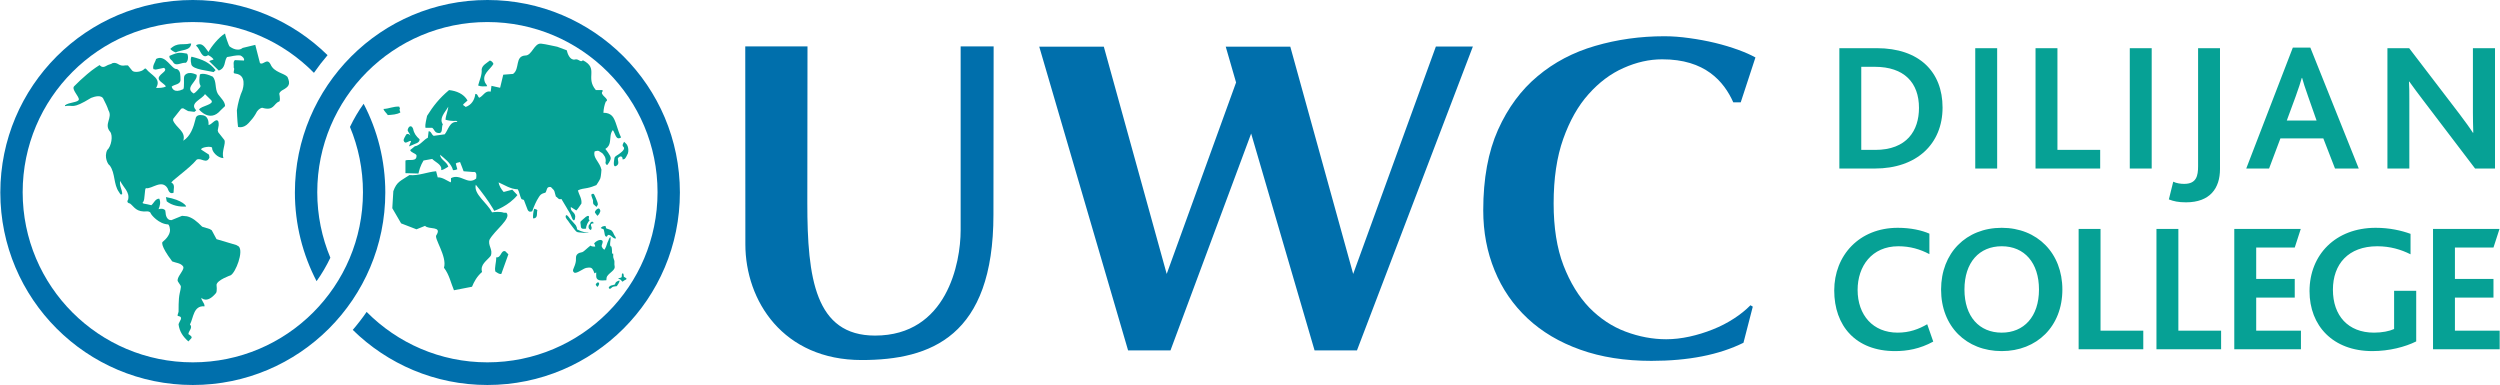 <?xml version="1.0" encoding="UTF-8"?> <!-- Creator: CorelDRAW 2020 (64-Bit) --> <svg xmlns="http://www.w3.org/2000/svg" xmlns:xlink="http://www.w3.org/1999/xlink" xmlns:xodm="http://www.corel.com/coreldraw/odm/2003" xml:space="preserve" width="4.104in" height="0.632in" version="1.1" style="shape-rendering:geometricPrecision; text-rendering:geometricPrecision; image-rendering:optimizeQuality; fill-rule:evenodd; clip-rule:evenodd" viewBox="0 0 5740.99 884.32"> <defs> <style type="text/css"> <![CDATA[ .fil1 {fill:#06A195;fill-rule:nonzero} .fil0 {fill:#006FAC;fill-rule:nonzero} ]]> </style> </defs> <g id="Layer_x0020_1">  <g id="_1879163681904"> <path class="fil0" d="M2281.18 492.99l0.45 -386.38 -75.78 0 0 422.56c-0.03,74.34 -31.25,241.66 -196.69,241.66 -137.54,0 -155.5,-132.1 -155.5,-304.02l0.4 -360.2 -142.95 0 0.23 454.44c0,130.02 86.72,265.94 267.11,265.94 159.02,0 302.73,-54.34 302.73,-333.95l0 -0.06z"></path> <path class="fil0" d="M3663.36 105.42c-50.26,14.6 -94.34,37.73 -132.23,69.58 -37.85,31.5 -68.16,72.49 -90.91,123.08 -22.51,50.44 -33.97,112.03 -33.97,185.16 0,49.66 8.71,95.54 26.11,137.92 17.36,42.63 42.56,79.11 75.6,110.12 33.04,30.88 73.37,54.91 121.31,71.95 47.59,17.05 102.05,25.67 163.24,25.67 85.14,0 155.58,-13.91 211.48,-41.57l21.4 -82.97 -5.34 -3.19c-10.81,10.97 -23.26,21.03 -37.44,30.19 -15.48,10.17 -31.93,18.59 -49.41,25.47 -17.46,7.02 -35.15,12.36 -53.14,16.35 -18.25,3.97 -36.09,6.07 -53.6,6.07 -31.25,0 -62.43,-5.94 -93.26,-17.51 -31.09,-11.63 -58.79,-30.15 -83.33,-55.15 -24.37,-25.32 -44.13,-57.7 -59.31,-96.96 -15.24,-39.61 -22.61,-87.14 -22.61,-142.34 0,-57.32 7.25,-106.69 22.08,-148.39 14.76,-41.44 34.01,-75.78 58.16,-102.63 23.91,-26.9 50.77,-47.16 80.4,-60.17 29.52,-13.18 58.93,-19.85 88.41,-19.85 98.93,-0.36 142.26,51 163.62,98.86l17.06 0 33.82 -103.15c-10.84,-6 -23.65,-11.7 -38.59,-17.15 -17.19,-6.32 -35.09,-11.68 -54.04,-16.29 -18.96,-4.55 -38.62,-8.17 -59.06,-10.98 -20.23,-2.89 -39.46,-4.3 -57.52,-4.3 -55.5,0 -108.52,7.45 -158.94,22.18z"></path> <polygon class="fil0" points="3297.48,106.82 3107.51,629.25 2963.07,107.22 2814.76,107.22 2838.53,189.41 2679.16,629.25 2534.72,107.22 2386.4,107.22 2590.47,804.89 2687.83,804.89 2873.13,306.76 3018.81,804.89 3116.18,804.89 3382.46,106.82 "></polygon> <path class="fil1" d="M1439.65 332.98c-1.71,-2.95 -4.57,-4.85 -6.82,-7.31 -0.14,0.17 -0.31,0.39 -0.37,0.57 -1.01,1.79 -2.96,5.25 -3.06,7.27 -0.09,3.23 2.87,3.68 3.29,6.1 1.08,5.41 -8.99,12.39 -13.32,15.36 -7.26,4.94 -8.58,4 -9.52,13.28 -0.4,3.33 -3.04,18.81 6.36,11.9 6.44,-4.65 1.23,-12.23 2.45,-17.25l4.39 -3.34c4.84,-1.2 6.88,2.48 6.17,6.51 1.34,0 3.31,-0.29 4.55,-0.97 2.15,-0.96 6.77,-10.32 7.72,-12.71 1.91,-5.66 1.24,-14.23 -1.83,-19.42zm-67.99 315.9c-3.09,1.83 -4.46,4.69 -3.77,5.64 0.61,0.89 3.35,4.48 3.35,4.48 0,0 1.63,-1.57 2.38,-2.47 0.72,-0.93 1.95,-4.43 1.95,-4.43 0,0 -0.83,-4.99 -3.91,-3.22zm-0.23 -153.05c0,0 2.73,-2.6 3.86,-4.08 1.16,-1.39 3.01,-7.03 3.01,-7.03 0,0 -1.27,-8.12 -6.25,-5.27 -4.92,2.86 -7.13,7.52 -6.07,9.07 1.07,1.5 5.46,7.31 5.46,7.31zm0.84 -25.26c0.83,-1.68 -0.84,-6.53 -0.84,-6.53 0,0 -6.76,-17.83 -8.55,-18.63 -1.73,-0.84 -5.24,0.28 -5.45,2.14 -0.25,1.69 3.99,12.47 3.99,12.47 0,0 -0.31,7.74 1.09,9.09 1.33,1.29 6.75,6.09 6.75,6.09 0,0 2.18,-3 3.02,-4.63zm-9.46 42.26c0.47,-1.77 -1.7,-2.15 -3.03,-3.83 -2.6,0.37 -2.63,1.55 -4.28,2.43 0,0 -0.02,0.78 -0.96,2.61 -1.42,2.61 -3.92,2.38 -3.36,8.34 0.34,3.25 2.48,4.62 5.14,5.98 0,0 2.2,-2.3 1.91,-5.8 -1.34,-2.65 -1.94,-6.16 -1.48,-7.77 3.38,-2.54 4.31,-0.99 6.07,-1.97zm16.82 11.1c0.58,1.16 5.97,1.96 6.4,3.32 2.45,7.54 1.37,17.36 7.15,16.16 0.87,-1.56 2.36,-2.79 2.15,-3.84 7.79,-1.45 12.12,10.09 18.78,8.07 -0.19,-3.24 -3.54,-6.3 -4.68,-9.15 -1.45,-3.69 -2.26,-5.33 -5.03,-8.61 -1.79,-2.2 -9.41,-3.75 -12.04,-5.06 -2.53,-1.35 -0.34,-4.51 -3.18,-5.82l-6.23 1.16c0.09,1.66 -4.33,1.88 -3.34,3.77zm-28.25 -27.68c-1.51,-1.28 -4.6,0.58 -6.43,1.83 -8.09,6.77 -10.07,8.87 -10.07,8.87 -4.06,2.83 -1.99,5.58 -1.8,9.11 0.56,7.53 0.34,10.9 12.33,9.03 0,-7.1 4.28,-15.16 8.12,-19.12 -4.68,-3.97 0.56,-6.66 -2.14,-9.72zm-28.53 35.43c2.18,1.48 2.98,1.75 5.95,2.05 1.83,0.08 21.95,2.53 22.57,0.79 -13.59,-0.32 -24.66,-6.8 -26.54,-7.59 -0.38,-4.11 -1.02,-6.06 -3.16,-9.68 -0.24,-0.54 -6.55,-7.67 -7.74,-8.84 -4.71,-4.49 -5.62,-6.18 -7.57,-8.82 -1.39,-2.03 -7.18,-9.38 -7.82,-2.57 -0.15,5.12 4.32,7.35 9.13,15.3 1.43,1.81 13.07,17.88 15.17,19.37zm-24.3 -34.63c0,-0.04 0,-0.04 0,-0.04 0,-0.18 -0.04,-0.3 0,-0.48l0 0.52zm133.6 138.63c-0.49,-1.46 0.24,-8.56 -3.01,-7.62 -3.51,0.98 0.87,9.75 -4.9,10 -1.6,0.56 -8.39,1.27 -2.24,3.02 6.21,1.81 5.06,7.75 8.35,5 5.44,-4.68 8.72,-2.98 7.52,-7.06 -1.83,-0.91 -4.75,-2.6 -5.73,-3.34zm-20.12 17.55c-4.84,2.39 -12.85,1.43 -14.68,8.08 4.11,5.88 5.61,-2.73 12.36,-3.23l6.44 -0.85c0.58,-1.86 7.12,-9.18 5.91,-12.95 -2.95,0.78 -9.6,2.74 -10.03,8.95zm-1.49 -36.7c1.31,-3.07 0.25,-5.63 -0.04,-8.71 -0.3,-2.91 0.44,-6.44 -0.25,-9.31 -0.61,-2.92 -1.73,-3.88 -2.29,-7.01 -0.62,-2.78 0.15,-6.04 -0.19,-8.88 -0.8,0.23 -1.85,-0.28 -2.66,-0.15 -0.46,-4.9 0.44,-12.41 -2.04,-16.63 -5.67,0.67 0.43,-17.93 -1.8,-21.08 -0.9,-0.23 -3.41,3.43 -4.33,7.15 -1.39,2.7 -3.41,7.46 -4.41,11.28 -0.95,4.15 -4.64,10 -4.79,10.38 -1.62,-0.19 -7.5,-5.52 -6.31,-10.13 0.62,-2.52 3.91,-8.53 1,-10.97 -5.02,-4.37 -16.54,2.76 -18.55,7.19 1.79,1.8 2.14,4.42 2.65,6.68 -3.34,0.36 -9.37,-0.24 -11,-2.21 -5.23,3.71 -5.46,4.99 -10.57,8.92 -2.69,2.14 -5.08,4.78 -8.11,6.06 -3.01,1.23 -5.71,0.96 -8.52,2.58 -7.99,4.49 -5.77,11.5 -6.23,17.42 -0.56,5.88 -3.64,13.86 -5.29,17.32 -1.47,3.44 -2.71,6.43 0.95,9.41 3.91,3.52 16.95,-5.57 23.03,-8.64 3.28,-1.7 7.06,-2.46 10.39,-2.64 4.09,-0.06 6.24,0.19 8.37,2.74 2.67,2.97 5.14,10.55 5.14,10.55 1.42,-0.88 2.76,-1.57 4.05,-2.21 0.27,6.12 -1.71,13.86 4.59,16.96 4.88,2.48 13.04,1.33 18.67,1.15 0.52,-3.72 -0.1,-5.99 1.87,-9.31 1.2,-2.22 3.46,-4.04 5.07,-5.78 3.68,-3.81 9.31,-6.98 11.58,-12.11zm-103.07 -128.31c0.21,0.12 3.12,5.33 5.76,12.85 4.11,9.46 7.3,3.93 7.3,-4.24 -0.89,-10.6 -11.92,-10.78 -10.14,-21.36l12.58 7.92c4.92,-4.86 7.72,-10.6 11.76,-15.89 1.31,-11.46 -5.45,-19.91 -8.16,-30.04 6.18,-3.74 14.54,-4.23 21.78,-5.67 7.41,-1.49 13.72,-3.78 20.64,-6.63 0,0 7.58,-10.92 9.2,-15.64 1.58,-4.62 2.54,-19.75 2.54,-19.75 -0.21,-0.82 -1.62,-5.44 -1.89,-6.18 0,-0.08 -0.06,-0.08 -0.06,-0.08l0 -0.02c-5.76,-14.02 -18.07,-23.09 -13.54,-35.9 10.35,-3.11 9.27,-0.19 17.32,4.17 2.07,2.58 10.46,9.8 7.43,22.39 1.7,5.51 2.65,3.52 4.05,4.9 0,0 8.02,-9.66 8.02,-15.92 0,-6.16 -12.35,-21.07 -12.35,-21.07 6.93,-4.17 9.45,-9.78 10.46,-15.89 1.67,-9.25 0.19,-19.66 6.71,-27.4 5.4,6.23 6.75,25.21 18.92,16.81 -8.99,-18.05 -11.96,-40 -20.44,-49.01l-0.68 -0.74 -0.06 0c-4.34,-4.28 -10.4,-6.91 -19.38,-6.78 0.39,-9.27 2.25,-17.69 5.39,-25.61 11.7,-5.93 -17.13,-15.63 -6.47,-24.6 -0.64,-0.69 -1.22,-1.31 -1.87,-1.96l-14.43 0c-25,-29.47 7.42,-49.49 -29.67,-68.43 -5.83,6.61 -9.89,-4.76 -19.02,-1.64 -11.32,1.59 -16.73,-14.67 -18.07,-21.27l-21.88 -8.17c-3.67,-0.4 -27.01,-6.23 -36.72,-7.07 -16.2,-2.29 -21.26,27.84 -36.86,27.21 -24.28,1.74 -11.67,30.83 -27.94,42.3l-22.51 1.78 -7.21 30.05 -19.83 -4.46 -1.78 13.33c-12.71,-3.17 -16.79,9.68 -26.15,14.08 -4.15,-2.63 -3.21,-9.17 -9.15,-8.82 -1.71,13.65 -8.53,25.21 -22.44,30.03 -1.37,-3.08 -5.95,-2.15 -5.45,-6.18l9.94 -8.81c-8.6,-15.39 -25.74,-22.09 -42.41,-23.88 -22.11,18.55 -36.53,36.71 -50.5,59.2 -1.46,9.06 -4.99,18.27 -3.68,27.37l15.38 0c5.06,3.5 5.06,10.03 11.7,11.49 14.92,3.97 8.56,-12.9 12.77,-19.44 -4.33,-6.48 -3.53,-12.88 -0.8,-18.99l0 -0.12c3.44,-7.59 9.79,-14.9 13.35,-21.53 -0.41,7.13 -3.31,14.28 -5.04,21.65l0 0.02c-0.73,2.73 -1.12,5.53 -1.31,8.43 7.27,2.1 14.92,3.04 23.53,2.6 2.08,-0.28 3.5,1.23 3.5,2.64 -17.55,-2.2 -20.68,18.11 -28.86,28.27l-25.22 3.51c-4.96,-2.2 -5.8,-11 -11.73,-10.55l-1.79 14.92c-4.29,2 -8.02,5.24 -11.69,8.69l-0.05 0c-5.11,4.68 -11.53,10.27 -18.03,10.78 -3.16,2.25 -7.68,6.71 -10.87,8.83 1.85,5.79 10.87,6.72 14.46,11.52 1.8,15.86 -15.42,9.48 -24.89,12.03l-0.41 2.12c0,4.12 0,8.92 0,13.81 0,0.57 0,1.08 0,1.62 0,3.79 0,8.54 0,11.86l29.86 0.93c0.93,-4.28 2.07,-8.56 3.46,-12.71 2.15,-6.08 4.77,-11.87 8.18,-17.29l19.88 -3.59c6.04,6.33 18.21,11.25 20.61,19.86 0.31,1.47 0.54,4.08 0.12,5.82 4.31,-0.66 7.92,-2.69 11.4,-4.88 1.6,-1.06 3.25,-2.09 4.89,-3.05 -3.62,-11.91 -18.02,-15.46 -18.96,-27.49 11.15,9.41 22.28,17.74 27.84,30.05 0.62,1.59 1.53,3.88 1.92,5.37 3.66,0.44 7.65,-0.92 9.89,-1.84l-0.78 -3.04 -2.72 -10.16c2.64,-2.64 6.69,-2.2 9.82,-3.56l5.33 13.72 2.79 7.54 21.67 1.67c9.98,-2.2 7.63,10.29 7.25,15.07 -19.43,16.25 -35.65,-12.42 -57.79,-0.92 -0.42,3.11 0.91,7.92 -0.9,9.7 -9.46,-4.35 -18.93,-11.9 -29.67,-11.44l-3.66 -14.09c-19.85,1.67 -41.07,11 -61.29,8.81 -20.82,14.05 -28.98,14.89 -36.98,37.02l-2.36 39.02 20.24 34.82 35.26 13.62 19.69 -7.91c8.15,9.25 39.43,-0.46 26.3,21.21 -7.41,5.5 25.12,49.11 17.19,75.04 12.2,15.86 15.75,34.82 22.9,51.66l41.49 -8.07c4.58,-11.35 11.29,-23.75 23.06,-33.92 -4.98,-17.24 10.88,-25.58 19.9,-37.03 5.88,-14.22 -7.19,-23.88 -2.74,-37.13 11.31,-21.15 51.47,-49.16 38.78,-61.79l-5.67 0c-8.23,-3.08 -20.45,-1.93 -27.35,-0.91 -11.61,-22.58 -42.82,-41.76 -37.32,-63.57 14.84,18.13 28.15,36.01 39.37,54.68 0.99,1.73 2,3.54 3,5.36 1.91,-0.74 32.86,-11.2 53.23,-36.18l-11.79 -12.35 -19.79 5.26c-5.91,-6.61 -10.38,-14.65 -11.69,-22.11 14.41,6.29 27.49,15.5 44.14,15.91 2.95,4.1 5.54,17.17 7.96,21.5 1.87,3.24 4.74,0.67 6.48,3.97 1.64,3.29 6.78,18.97 8.32,21.79 3.07,5.82 7.34,4.21 10.35,3.16 4.31,-11.64 8.76,-22.69 15.46,-32.82 2.83,-4.16 4.45,-6.96 12.44,-9.29 4.96,0.98 4.33,-9.67 8.46,-12.71 2.26,-0.85 6.38,-2.18 8.15,0.86 8.57,7.51 6.1,8.77 9.99,20.36 3.66,0.9 5.61,8.17 12.56,5.33l12.04 20.08c1.35,3.24 3.18,4.81 6.69,11.2zm-189.27 -290.1c-0.46,-3.1 -3.16,-5.33 -4.52,-7.96 -9.02,-19.36 10.85,-29.52 18.98,-43.32 -1.35,-3.87 -4.09,-6.6 -8.13,-7.88 -6.79,5.73 -17.6,10.6 -18.91,20.29 1.31,12.85 -5.39,25.65 -8.1,37.12 7.14,3.08 13.47,1.75 20.67,1.75zm-200.18 51.18l-1.84 -4.38c-13.06,-0.9 -23.43,4.86 -36.07,5.36 1.33,5.27 6.75,9.14 9.94,14.05 10.31,-0.84 21.11,-1.27 28.82,-6.16 -0.85,-2.62 -3.08,-6.16 -0.85,-8.87zm12.25 78.19c1.87,0.54 7.72,-2.65 9.74,-3.42 3.57,-1.29 3.3,0.51 3.3,0.51l-4.63 11.7 14.62 -6.24c0,0 4.9,-1.59 7.14,-3.86 2.31,-2.19 2.31,-3.87 2.63,-6.19 -8.14,-7.02 -13.07,-14.09 -14.86,-23.81 -3.28,-9.21 -9.87,-7.4 -12.33,1.11 -1.51,4.65 4.53,7.97 6.01,14.61 -0.63,-1.35 -1.65,-2.62 -3.56,-3.61 -2.08,-0.78 -4.07,-1.12 -6.13,0.84 -2.54,4.52 -6.6,10.78 -5.69,14.03 0.68,2.13 1.88,3.77 3.76,4.33zm293.38 174l2.7 0c9.02,-2.18 5.01,-12.36 7.21,-18.53 -1.73,-2.69 -4.9,-2.25 -7.21,-3.5 -2.2,6.6 -3.1,15.45 -2.7,22.03zm-84.63 89.66c0.4,11.47 -4.56,23.85 -1.87,32.64 3.63,2.29 9.04,6.62 13.6,5.32l16.19 -45.01 -7.26 -7.13c-10.31,-2.56 -8.92,15.54 -20.66,14.19zm300.63 -258.15c-1.71,-2.95 -4.57,-4.85 -6.82,-7.31 -0.14,0.17 -0.31,0.39 -0.37,0.57 -1.01,1.79 -2.96,5.25 -3.06,7.27 -0.09,3.22 2.87,3.68 3.29,6.1 1.08,5.41 -8.99,12.4 -13.32,15.36 -7.26,4.93 -8.58,4.01 -9.52,13.26 -0.4,3.35 -3.04,18.83 6.36,11.92 6.44,-4.64 1.23,-12.21 2.45,-17.25l4.39 -3.34c4.84,-1.21 6.88,2.48 6.17,6.51 1.34,0 3.31,-0.29 4.55,-0.98 2.15,-0.95 6.77,-10.3 7.72,-12.7 1.91,-5.66 1.24,-14.23 -1.83,-19.42zm-67.99 315.9c-3.09,1.83 -4.46,4.69 -3.77,5.64 0.61,0.89 3.35,4.48 3.35,4.48 0,0 1.63,-1.58 2.38,-2.47 0.72,-0.93 1.95,-4.43 1.95,-4.43 0,0 -0.83,-5 -3.91,-3.23zm-0.23 -153.05c0,0 2.73,-2.6 3.86,-4.08 1.16,-1.4 3.01,-7.04 3.01,-7.04 0,0 -1.27,-8.11 -6.25,-5.26 -4.92,2.84 -7.13,7.52 -6.07,9.07 1.07,1.49 5.46,7.31 5.46,7.31zm0.84 -25.26c0.83,-1.68 -0.84,-6.53 -0.84,-6.53 0,0 -6.76,-17.82 -8.55,-18.63 -1.73,-0.83 -5.24,0.29 -5.45,2.14 -0.25,1.7 3.99,12.48 3.99,12.48 0,0 -0.31,7.75 1.09,9.09 1.33,1.29 6.75,6.09 6.75,6.09 0,0 2.18,-3 3.02,-4.63zm-9.46 42.26c0.47,-1.75 -1.7,-2.15 -3.03,-3.83 -2.6,0.37 -2.63,1.55 -4.28,2.43 0,0 -0.02,0.78 -0.96,2.62 -1.42,2.6 -3.92,2.38 -3.36,8.33 0.34,3.25 2.48,4.62 5.14,5.98 0,0 2.2,-2.3 1.91,-5.79 -1.34,-2.67 -1.94,-6.17 -1.48,-7.78 3.38,-2.54 4.31,-0.99 6.07,-1.96zm16.82 11.09c0.58,1.16 5.97,1.96 6.4,3.32 2.45,7.57 1.37,17.37 7.15,16.17 0.87,-1.56 2.36,-2.79 2.15,-3.84 7.79,-1.45 12.12,10.09 18.78,8.06 -0.19,-3.24 -3.54,-6.32 -4.68,-9.13 -1.45,-3.69 -2.26,-5.34 -5.03,-8.62 -1.79,-2.2 -9.41,-3.75 -12.04,-5.06 -2.53,-1.35 -0.34,-4.5 -3.18,-5.82l-6.23 1.19c0.09,1.62 -4.33,1.84 -3.34,3.73zm-28.25 -27.67c-1.51,-1.29 -4.6,0.57 -6.43,1.82 -8.09,6.77 -10.07,8.87 -10.07,8.87 -4.06,2.83 -1.99,5.59 -1.8,9.13 0.56,7.52 0.34,10.89 12.33,9 0,-7.11 4.28,-15.15 8.12,-19.12 -4.68,-3.97 0.56,-6.66 -2.14,-9.71zm-28.53 35.42c2.18,1.48 2.98,1.75 5.95,2.04 1.83,0.08 21.95,2.54 22.57,0.8 -13.59,-0.33 -24.66,-6.81 -26.54,-7.59 -0.38,-4.12 -1.02,-6.07 -3.16,-9.68 -0.24,-0.54 -6.55,-7.66 -7.74,-8.83 -4.71,-4.5 -5.62,-6.2 -7.57,-8.82 -1.39,-2.05 -7.18,-9.4 -7.82,-2.59 -0.15,5.12 4.32,7.34 9.13,15.3 1.43,1.81 13.07,17.88 15.17,19.37zm-24.3 -34.63c0,-0.04 0,-0.04 0,-0.04 0,-0.18 -0.04,-0.3 0,-0.48l0 0.52zm133.6 138.65c-0.49,-1.47 0.24,-8.59 -3.01,-7.64 -3.51,0.98 0.87,9.75 -4.9,10 -1.6,0.56 -8.39,1.27 -2.24,3.02 6.21,1.79 5.06,7.75 8.35,5 5.44,-4.68 8.72,-2.98 7.52,-7.06 -1.83,-0.91 -4.75,-2.6 -5.73,-3.32zm-20.12 17.53c-4.84,2.38 -12.85,1.41 -14.68,8.08 4.11,5.9 5.61,-2.72 12.36,-3.22l6.44 -0.88c0.58,-1.85 7.12,-9.17 5.91,-12.94 -2.95,0.78 -9.6,2.74 -10.03,8.95zm-1.49 -36.7c1.31,-3.07 0.25,-5.64 -0.04,-8.71 -0.3,-2.91 0.44,-6.43 -0.25,-9.32 -0.61,-2.91 -1.73,-3.86 -2.29,-6.99 -0.62,-2.79 0.15,-6.04 -0.19,-8.89 -0.8,0.23 -1.85,-0.28 -2.66,-0.15 -0.46,-4.9 0.44,-12.41 -2.04,-16.62 -5.67,0.65 0.43,-17.94 -1.8,-21.09 -0.9,-0.23 -3.41,3.43 -4.33,7.15 -1.39,2.69 -3.41,7.46 -4.41,11.27 -0.95,4.15 -4.64,10 -4.79,10.38 -1.62,-0.19 -7.5,-5.53 -6.31,-10.13 0.62,-2.52 3.91,-8.52 1,-10.97 -5.02,-4.35 -16.54,2.76 -18.55,7.19 1.79,1.8 2.14,4.42 2.65,6.7 -3.34,0.33 -9.37,-0.26 -11,-2.24 -5.23,3.7 -5.46,4.97 -10.57,8.91 -2.69,2.13 -5.08,4.79 -8.11,6.07 -3.01,1.23 -5.71,0.96 -8.52,2.58 -7.99,4.49 -5.77,11.52 -6.23,17.43 -0.56,5.88 -3.64,13.85 -5.29,17.31 -1.47,3.44 -2.71,6.43 0.95,9.41 3.91,3.52 16.95,-5.57 23.03,-8.64 3.28,-1.7 7.06,-2.48 10.39,-2.64 4.09,-0.06 6.24,0.2 8.37,2.73 2.67,2.97 5.14,10.55 5.14,10.55 1.42,-0.88 2.76,-1.58 4.05,-2.23 0.27,6.14 -1.71,13.88 4.59,16.98 4.88,2.48 13.04,1.33 18.67,1.13 0.52,-3.7 -0.1,-5.98 1.87,-9.29 1.2,-2.22 3.46,-4.04 5.07,-5.79 3.68,-3.81 9.31,-7 11.58,-12.11zm-103.07 -128.31c0.21,0.11 3.12,5.33 5.76,12.85 4.11,9.45 7.3,3.92 7.3,-4.24 -0.89,-10.6 -11.92,-10.78 -10.14,-21.38l12.58 7.93c4.92,-4.85 7.72,-10.57 11.76,-15.88 1.31,-11.46 -5.45,-19.92 -8.16,-30.04 6.18,-3.74 14.54,-4.25 21.78,-5.67 7.41,-1.48 13.72,-3.78 20.64,-6.62 0,0 7.58,-10.92 9.2,-15.65 1.58,-4.61 2.54,-19.77 2.54,-19.77 -0.21,-0.8 -1.62,-5.4 -1.89,-6.16 0,-0.07 -0.06,-0.07 -0.06,-0.07l0 -0.03c-5.76,-14.02 -18.07,-23.09 -13.54,-35.9 10.35,-3.11 9.27,-0.19 17.32,4.17 2.07,2.58 10.46,9.8 7.43,22.39 1.7,5.51 2.65,3.55 4.05,4.9 0,0 8.02,-9.65 8.02,-15.91 0,-6.17 -12.35,-21.06 -12.35,-21.06 6.93,-4.18 9.45,-9.79 10.46,-15.89 1.67,-9.25 0.19,-19.67 6.71,-27.41 5.4,6.22 6.75,25.21 18.92,16.81 -8.99,-18.05 -11.96,-40 -20.44,-49.01l-0.68 -0.74 -0.06 0c-4.34,-4.28 -10.4,-6.91 -19.38,-6.78 0.39,-9.27 2.25,-17.69 5.39,-25.59 11.7,-5.94 -17.13,-15.65 -6.47,-24.61 -0.64,-0.69 -1.22,-1.31 -1.87,-1.96l-14.43 0c-25,-29.49 7.42,-49.48 -29.67,-68.42 -5.83,6.6 -9.89,-4.77 -19.02,-1.65 -11.32,1.59 -16.73,-14.67 -18.07,-21.26l-21.88 -8.18c-3.67,-0.4 -27.01,-6.22 -36.72,-7.05 -16.2,-2.3 -21.26,27.85 -36.86,27.18 -24.28,1.75 -11.67,30.85 -27.94,42.31l-22.51 1.79 -7.21 30.05 -19.83 -4.46 -1.78 13.32c-12.71,-3.17 -16.79,9.69 -26.15,14.08 -4.15,-2.63 -3.21,-9.17 -9.15,-8.82 -1.71,13.65 -8.53,25.21 -22.44,30.03 -1.37,-3.08 -5.95,-2.16 -5.45,-6.17l9.94 -8.81c-8.6,-15.39 -25.74,-22.12 -42.41,-23.88 -22.11,18.56 -36.53,36.71 -50.5,59.2 -1.46,9.06 -4.99,18.26 -3.68,27.37l15.38 0c5.06,3.5 5.06,10.03 11.7,11.49 14.92,3.96 8.56,-12.89 12.77,-19.43 -4.33,-6.48 -3.53,-12.86 -0.8,-18.99l0 -0.14c3.44,-7.58 9.79,-14.89 13.35,-21.52 -0.41,7.13 -3.31,14.28 -5.04,21.65l0 0.02c-0.73,2.73 -1.12,5.53 -1.31,8.43 7.27,2.11 14.92,3.03 23.53,2.6 2.08,-0.27 3.5,1.23 3.5,2.63 -17.55,-2.2 -20.68,18.11 -28.86,28.27l-25.22 3.51c-4.96,-2.2 -5.8,-11.01 -11.73,-10.52l-1.79 14.89c-4.29,2.01 -8.02,5.24 -11.69,8.69l-0.05 0c-5.11,4.68 -11.53,10.27 -18.03,10.78 -3.16,2.25 -7.68,6.67 -10.87,8.82 1.85,5.79 10.87,6.72 14.46,11.52 1.8,15.84 -15.42,9.48 -24.89,12.01l-0.41 2.14c0,4.12 0,8.92 0,13.81 0,0.57 0,1.08 0,1.61 0,3.81 0,8.56 0,11.88l29.86 0.91c0.93,-4.26 2.07,-8.54 3.46,-12.68 2.15,-6.06 4.77,-11.87 8.18,-17.28l19.88 -3.61c6.04,6.33 18.21,11.25 20.61,19.86 0.31,1.48 0.54,4.08 0.12,5.82 4.31,-0.66 7.92,-2.69 11.4,-4.9 1.6,-1.04 3.25,-2.07 4.89,-3.02 -3.62,-11.92 -18.02,-15.47 -18.96,-27.51 11.15,9.41 22.28,17.74 27.84,30.07 0.62,1.57 1.53,3.86 1.92,5.35 3.66,0.44 7.65,-0.94 9.89,-1.87l-0.78 -3.03 -2.72 -10.15c2.64,-2.64 6.69,-2.19 9.82,-3.57l5.33 13.72 2.79 7.56 21.67 1.67c9.98,-2.2 7.63,10.29 7.25,15.07 -19.43,16.25 -35.65,-12.42 -57.79,-0.9 -0.42,3.1 0.91,7.93 -0.9,9.69 -9.46,-4.35 -18.93,-11.88 -29.67,-11.44l-3.66 -14.09c-19.85,1.67 -41.07,11 -61.29,8.8 -20.82,14.05 -28.98,14.89 -36.98,37.04l-2.36 39.05 20.24 34.79 35.26 13.62 19.69 -7.93c8.15,9.27 39.43,-0.45 26.3,21.22 -7.41,5.51 25.12,49.11 17.19,75.04 12.2,15.84 15.75,34.8 22.9,51.65l41.49 -8.04c4.58,-11.36 11.29,-23.76 23.06,-33.93 -4.98,-17.25 10.88,-25.57 19.9,-37.03 5.88,-14.22 -7.19,-23.88 -2.74,-37.13 11.31,-21.15 51.47,-49.16 38.78,-61.79l-5.67 0c-8.23,-3.08 -20.45,-1.93 -27.35,-0.91 -11.61,-22.58 -42.82,-41.76 -37.32,-63.59 14.84,18.15 28.15,36.02 39.37,54.69 0.99,1.73 2,3.54 3,5.36 1.91,-0.73 32.86,-11.21 53.23,-36.18l-11.79 -12.36 -19.79 5.28c-5.91,-6.6 -10.38,-14.65 -11.69,-22.12 14.41,6.29 27.49,15.52 44.14,15.92 2.95,4.09 5.54,17.15 7.96,21.49 1.87,3.24 4.74,0.67 6.48,3.97 1.64,3.29 6.78,18.97 8.32,21.8 3.07,5.8 7.34,4.2 10.35,3.13 4.31,-11.63 8.76,-22.68 15.46,-32.82 2.83,-4.17 4.45,-6.96 12.44,-9.29 4.96,0.99 4.33,-9.66 8.46,-12.71 2.26,-0.85 6.38,-2.19 8.15,0.86 8.57,7.51 6.1,8.78 9.99,20.36 3.66,0.9 5.61,8.17 12.56,5.33l12.04 20.07c1.35,3.24 3.18,4.84 6.69,11.21zm-189.27 -290.1c-0.46,-3.1 -3.16,-5.33 -4.52,-7.95 -9.02,-19.36 10.85,-29.53 18.98,-43.33 -1.35,-3.87 -4.09,-6.6 -8.13,-7.88 -6.79,5.73 -17.6,10.6 -18.91,20.3 1.31,12.84 -5.39,25.63 -8.1,37.11 7.14,3.08 13.47,1.75 20.67,1.75zm-200.18 51.18l-1.84 -4.38c-13.06,-0.89 -23.43,4.86 -36.07,5.36 1.33,5.27 6.75,9.14 9.94,14.05 10.31,-0.84 21.11,-1.27 28.82,-6.16 -0.85,-2.62 -3.08,-6.16 -0.85,-8.87zm12.25 78.19c1.87,0.53 7.72,-2.65 9.74,-3.45 3.57,-1.26 3.3,0.54 3.3,0.54l-4.63 11.7 14.62 -6.24c0,0 4.9,-1.59 7.14,-3.84 2.31,-2.21 2.31,-3.88 2.63,-6.21 -8.14,-7.02 -13.07,-14.09 -14.86,-23.82 -3.28,-9.2 -9.87,-7.39 -12.33,1.12 -1.51,4.65 4.53,7.97 6.01,14.61 -0.63,-1.35 -1.65,-2.62 -3.56,-3.61 -2.08,-0.78 -4.07,-1.12 -6.13,0.84 -2.54,4.51 -6.6,10.77 -5.69,14.03 0.68,2.13 1.88,3.77 3.76,4.33zm293.38 174l2.7 0c9.02,-2.18 5.01,-12.36 7.21,-18.53 -1.73,-2.7 -4.9,-2.25 -7.21,-3.5 -2.2,6.59 -3.1,15.45 -2.7,22.03zm-84.63 89.66c0.4,11.46 -4.56,23.84 -1.87,32.64 3.63,2.29 9.04,6.61 13.6,5.31l16.19 -45.01 -7.26 -7.13c-10.31,-2.57 -8.92,15.54 -20.66,14.19zm300.63 -258.15c-1.71,-2.98 -4.57,-4.86 -6.82,-7.32 -0.14,0.17 -0.31,0.39 -0.37,0.58 -1.01,1.79 -2.96,5.25 -3.06,7.27 -0.09,3.23 2.87,3.68 3.29,6.1 1.08,5.4 -8.99,12.4 -13.32,15.36 -7.26,4.93 -8.58,4.01 -9.52,13.26 -0.4,3.35 -3.04,18.83 6.36,11.92 6.44,-4.64 1.23,-12.21 2.45,-17.25l4.39 -3.34c4.84,-1.21 6.88,2.48 6.17,6.51 1.34,0 3.31,-0.29 4.55,-0.98 2.15,-0.95 6.77,-10.3 7.72,-12.7 1.91,-5.66 1.24,-14.23 -1.83,-19.41zm-67.99 315.89c-3.09,1.83 -4.46,4.69 -3.77,5.64 0.61,0.89 3.35,4.48 3.35,4.48 0,0 1.63,-1.56 2.38,-2.47 0.72,-0.93 1.95,-4.43 1.95,-4.43 0,0 -0.83,-5 -3.91,-3.23zm-0.23 -153.05c0,0 2.73,-2.6 3.86,-4.1 1.16,-1.38 3.01,-7.02 3.01,-7.02 0,0 -1.27,-8.11 -6.25,-5.26 -4.92,2.84 -7.13,7.52 -6.07,9.07 1.07,1.49 5.46,7.31 5.46,7.31zm0.84 -25.26c0.83,-1.68 -0.84,-6.53 -0.84,-6.53 0,0 -6.76,-17.82 -8.55,-18.63 -1.73,-0.83 -5.24,0.29 -5.45,2.14 -0.25,1.7 3.99,12.49 3.99,12.49 0,0 -0.31,7.74 1.09,9.08 1.33,1.29 6.75,6.1 6.75,6.1 0,0 2.18,-3.02 3.02,-4.64zm-9.46 42.26c0.47,-1.77 -1.7,-2.15 -3.03,-3.83 -2.6,0.37 -2.63,1.55 -4.28,2.43 0,0 -0.02,0.78 -0.96,2.62 -1.42,2.6 -3.92,2.38 -3.36,8.33 0.34,3.25 2.48,4.62 5.14,5.98 0,0 2.2,-2.3 1.91,-5.79 -1.34,-2.67 -1.94,-6.17 -1.48,-7.78 3.38,-2.54 4.31,-1 6.07,-1.96zm16.82 11.1c0.58,1.15 5.97,1.96 6.4,3.31 2.45,7.57 1.37,17.37 7.15,16.17 0.87,-1.56 2.36,-2.78 2.15,-3.84 7.79,-1.45 12.12,10.09 18.78,8.06 -0.19,-3.24 -3.54,-6.29 -4.68,-9.13 -1.45,-3.69 -2.26,-5.34 -5.03,-8.62 -1.79,-2.2 -9.41,-3.75 -12.04,-5.06 -2.53,-1.35 -0.34,-4.5 -3.18,-5.82l-6.23 1.19c0.09,1.62 -4.33,1.84 -3.34,3.74zm-28.25 -27.67c-1.51,-1.3 -4.6,0.57 -6.43,1.82 -8.09,6.77 -10.07,8.87 -10.07,8.87 -4.06,2.83 -1.99,5.58 -1.8,9.11 0.56,7.54 0.34,10.9 12.33,9.02 0,-7.11 4.28,-15.15 8.12,-19.12 -4.68,-3.97 0.56,-6.66 -2.14,-9.71zm-28.53 35.42c2.18,1.48 2.98,1.75 5.95,2.04 1.83,0.08 21.95,2.54 22.57,0.8 -13.59,-0.35 -24.66,-6.81 -26.54,-7.59 -0.38,-4.12 -1.02,-6.07 -3.16,-9.68 -0.24,-0.55 -6.55,-7.66 -7.74,-8.83 -4.71,-4.5 -5.62,-6.2 -7.57,-8.82 -1.39,-2.05 -7.18,-9.4 -7.82,-2.59 -0.15,5.12 4.32,7.34 9.13,15.3 1.43,1.79 13.07,17.88 15.17,19.37zm-24.3 -34.63c0,-0.04 0,-0.04 0,-0.04 0,-0.18 -0.04,-0.3 0,-0.48l0 0.52zm133.6 138.65c-0.49,-1.47 0.24,-8.57 -3.01,-7.64 -3.51,0.98 0.87,9.75 -4.9,10 -1.6,0.56 -8.39,1.26 -2.24,3.03 6.21,1.78 5.06,7.75 8.35,5 5.44,-4.68 8.72,-2.98 7.52,-7.05 -1.83,-0.92 -4.75,-2.62 -5.73,-3.33zm-20.12 17.53c-4.84,2.38 -12.85,1.41 -14.68,8.08 4.11,5.9 5.61,-2.72 12.36,-3.22l6.44 -0.88c0.58,-1.85 7.12,-9.17 5.91,-12.94 -2.95,0.78 -9.6,2.74 -10.03,8.95zm-1.49 -36.7c1.31,-3.06 0.25,-5.64 -0.04,-8.71 -0.3,-2.91 0.44,-6.43 -0.25,-9.32 -0.61,-2.91 -1.73,-3.86 -2.29,-6.99 -0.62,-2.79 0.15,-6.04 -0.19,-8.89 -0.8,0.23 -1.85,-0.28 -2.66,-0.15 -0.46,-4.9 0.44,-12.41 -2.04,-16.62 -5.67,0.65 0.43,-17.95 -1.8,-21.09 -0.9,-0.21 -3.41,3.43 -4.33,7.15 -1.39,2.69 -3.41,7.46 -4.41,11.27 -0.95,4.15 -4.64,10 -4.79,10.38 -1.62,-0.19 -7.5,-5.53 -6.31,-10.13 0.62,-2.52 3.91,-8.52 1,-10.97 -5.02,-4.37 -16.54,2.76 -18.55,7.19 1.79,1.8 2.14,4.42 2.65,6.69 -3.34,0.35 -9.37,-0.25 -11,-2.22 -5.23,3.7 -5.46,4.97 -10.57,8.91 -2.69,2.13 -5.08,4.79 -8.11,6.07 -3.01,1.23 -5.71,0.96 -8.52,2.58 -7.99,4.49 -5.77,11.52 -6.23,17.43 -0.56,5.88 -3.64,13.85 -5.29,17.32 -1.47,3.44 -2.71,6.42 0.95,9.41 3.91,3.52 16.95,-5.57 23.03,-8.64 3.28,-1.7 7.06,-2.48 10.39,-2.64 4.09,-0.06 6.24,0.2 8.37,2.73 2.67,2.97 5.14,10.55 5.14,10.55 1.42,-0.88 2.76,-1.58 4.05,-2.23 0.27,6.14 -1.71,13.88 4.59,16.98 4.88,2.48 13.04,1.33 18.67,1.13 0.52,-3.7 -0.1,-5.98 1.87,-9.29 1.2,-2.22 3.46,-4.04 5.07,-5.77 3.68,-3.82 9.31,-7.02 11.58,-12.13zm-103.07 -128.31c0.21,0.11 3.12,5.33 5.76,12.85 4.11,9.45 7.3,3.93 7.3,-4.24 -0.89,-10.6 -11.92,-10.78 -10.14,-21.38l12.58 7.93c4.92,-4.85 7.72,-10.57 11.76,-15.88 1.31,-11.46 -5.45,-19.92 -8.16,-30.04 6.18,-3.75 14.54,-4.25 21.78,-5.67 7.41,-1.48 13.72,-3.78 20.64,-6.62 0,0 7.58,-10.91 9.2,-15.65 1.58,-4.62 2.54,-19.77 2.54,-19.77 -0.21,-0.8 -1.62,-5.4 -1.89,-6.16 0,-0.07 -0.06,-0.07 -0.06,-0.07l0 -0.03c-5.76,-14.02 -18.07,-23.09 -13.54,-35.9 10.35,-3.11 9.27,-0.19 17.32,4.17 2.07,2.58 10.46,9.8 7.43,22.39 1.7,5.51 2.65,3.55 4.05,4.9 0,0 8.02,-9.65 8.02,-15.91 0,-6.17 -12.35,-21.06 -12.35,-21.06 6.93,-4.18 9.45,-9.79 10.46,-15.89 1.67,-9.25 0.19,-19.67 6.71,-27.41 5.4,6.22 6.75,25.21 18.92,16.82 -8.99,-18.06 -11.96,-40.01 -20.44,-49.02l-0.68 -0.74 -0.06 0c-4.34,-4.28 -10.4,-6.91 -19.38,-6.78 0.39,-9.27 2.25,-17.69 5.39,-25.59 11.7,-5.94 -17.13,-15.65 -6.47,-24.61 -0.64,-0.69 -1.22,-1.31 -1.87,-1.96l-14.43 0c-25,-29.47 7.42,-49.49 -29.67,-68.42 -5.83,6.6 -9.89,-4.78 -19.02,-1.65 -11.32,1.59 -16.73,-14.66 -18.07,-21.27l-21.88 -8.18c-3.67,-0.4 -27.01,-6.22 -36.72,-7.05 -16.2,-2.29 -21.26,27.83 -36.86,27.18 -24.28,1.75 -11.67,30.85 -27.94,42.31l-22.51 1.79 -7.21 30.05 -19.83 -4.46 -1.78 13.32c-12.71,-3.17 -16.79,9.69 -26.15,14.08 -4.15,-2.63 -3.21,-9.17 -9.15,-8.82 -1.71,13.65 -8.53,25.21 -22.44,30.03 -1.37,-3.08 -5.95,-2.16 -5.45,-6.17l9.94 -8.81c-8.6,-15.4 -25.74,-22.09 -42.41,-23.88 -22.11,18.56 -36.53,36.71 -50.5,59.2 -1.46,9.06 -4.99,18.26 -3.68,27.37l15.38 0c5.06,3.5 5.06,10.03 11.7,11.49 14.92,3.96 8.56,-12.89 12.77,-19.43 -4.33,-6.48 -3.53,-12.86 -0.8,-18.99l0 -0.14c3.44,-7.58 9.79,-14.89 13.35,-21.52 -0.41,7.13 -3.31,14.28 -5.04,21.65l0 0.01c-0.73,2.74 -1.12,5.53 -1.31,8.43 7.27,2.13 14.92,3.04 23.53,2.62 2.08,-0.27 3.5,1.23 3.5,2.63 -17.55,-2.21 -20.68,18.11 -28.86,28.27l-25.22 3.51c-4.96,-2.2 -5.8,-11.01 -11.73,-10.52l-1.79 14.89c-4.29,2.01 -8.02,5.24 -11.69,8.69l-0.05 0c-5.11,4.68 -11.53,10.27 -18.03,10.78 -3.16,2.25 -7.68,6.67 -10.87,8.82 1.85,5.79 10.87,6.72 14.46,11.52 1.8,15.84 -15.42,9.48 -24.89,12.01l-0.41 2.14c0,4.12 0,8.92 0,13.81 0,0.56 0,1.08 0,1.61 0,3.81 0,8.56 0,11.88l29.86 0.91c0.93,-4.26 2.07,-8.55 3.46,-12.68 2.15,-6.06 4.77,-11.85 8.18,-17.28l19.88 -3.61c6.04,6.33 18.21,11.25 20.61,19.86 0.31,1.48 0.54,4.08 0.12,5.82 4.31,-0.67 7.92,-2.69 11.4,-4.9 1.6,-1.05 3.25,-2.07 4.89,-3.02 -3.62,-11.92 -18.02,-15.47 -18.96,-27.51 11.15,9.41 22.28,17.74 27.84,30.06 0.62,1.58 1.53,3.87 1.92,5.36 3.66,0.44 7.65,-0.94 9.89,-1.87l-0.78 -3.03 -2.72 -10.15c2.64,-2.64 6.69,-2.19 9.82,-3.57l5.33 13.72 2.79 7.56 21.67 1.67c9.98,-2.2 7.63,10.29 7.25,15.07 -19.43,16.25 -35.65,-12.42 -57.79,-0.9 -0.42,3.1 0.91,7.93 -0.9,9.69 -9.46,-4.33 -18.93,-11.9 -29.67,-11.44l-3.66 -14.09c-19.85,1.67 -41.07,11 -61.29,8.81 -20.82,14.05 -28.98,14.89 -36.98,37.03l-2.36 39.02 20.24 34.82 35.26 13.62 19.69 -7.93c8.15,9.27 39.43,-0.45 26.3,21.22 -7.41,5.51 25.12,49.12 17.19,75.03 12.2,15.86 15.75,34.83 22.9,51.67l41.49 -8.06c4.58,-11.36 11.29,-23.76 23.06,-33.92 -4.98,-17.26 10.88,-25.58 19.9,-37.04 5.88,-14.22 -7.19,-23.88 -2.74,-37.13 11.31,-21.15 51.47,-49.16 38.78,-61.79l-5.67 0c-8.23,-3.08 -20.45,-1.94 -27.35,-0.91 -11.61,-22.58 -42.82,-41.76 -37.32,-63.59 14.84,18.15 28.15,36.02 39.37,54.69 0.99,1.73 2,3.54 3,5.36 1.91,-0.74 32.86,-11.21 53.23,-36.17l-11.79 -12.37 -19.79 5.28c-5.91,-6.6 -10.38,-14.65 -11.69,-22.12 14.41,6.29 27.49,15.52 44.14,15.92 2.95,4.09 5.54,17.15 7.96,21.49 1.87,3.24 4.74,0.67 6.48,3.96 1.64,3.3 6.78,18.98 8.32,21.8 3.07,5.84 7.34,4.21 10.35,3.14 4.31,-11.63 8.76,-22.68 15.46,-32.81 2.83,-4.17 4.45,-6.97 12.44,-9.29 4.96,0.99 4.33,-9.66 8.46,-12.71 2.26,-0.85 6.38,-2.19 8.15,0.86 8.57,7.51 6.1,8.77 9.99,20.36 3.66,0.9 5.61,8.17 12.56,5.33l12.04 20.07c1.35,3.24 3.18,4.84 6.69,11.21zm-189.27 -290.1c-0.46,-3.1 -3.16,-5.33 -4.52,-7.95 -9.02,-19.36 10.85,-29.53 18.98,-43.33 -1.35,-3.88 -4.09,-6.6 -8.13,-7.88 -6.79,5.73 -17.6,10.6 -18.91,20.3 1.31,12.84 -5.39,25.63 -8.1,37.11 7.14,3.08 13.47,1.75 20.67,1.75zm-200.18 51.18l-1.84 -4.38c-13.06,-0.9 -23.43,4.86 -36.07,5.36 1.33,5.27 6.75,9.14 9.94,14.05 10.31,-0.84 21.11,-1.27 28.82,-6.16 -0.85,-2.62 -3.08,-6.16 -0.85,-8.87zm12.25 78.19c1.87,0.53 7.72,-2.65 9.74,-3.45 3.57,-1.26 3.3,0.54 3.3,0.54l-4.63 11.7 14.62 -6.26c0,0 4.9,-1.57 7.14,-3.83 2.31,-2.21 2.31,-3.88 2.63,-6.21 -8.14,-7.02 -13.07,-14.09 -14.86,-23.82 -3.28,-9.2 -9.87,-7.39 -12.33,1.12 -1.51,4.65 4.53,7.97 6.01,14.62 -0.63,-1.37 -1.65,-2.63 -3.56,-3.62 -2.08,-0.78 -4.07,-1.11 -6.13,0.85 -2.54,4.52 -6.6,10.76 -5.69,14.02 0.68,2.13 1.88,3.77 3.76,4.33zm293.38 174l2.7 0c9.02,-2.18 5.01,-12.36 7.21,-18.53 -1.73,-2.7 -4.9,-2.25 -7.21,-3.5 -2.2,6.59 -3.1,15.45 -2.7,22.03zm-84.63 89.66c0.4,11.46 -4.56,23.83 -1.87,32.64 3.63,2.29 9.04,6.61 13.6,5.31l16.19 -45.01 -7.26 -7.13c-10.31,-2.56 -8.92,15.54 -20.66,14.19z"></path> <path class="fil1" d="M620.89 148.12c-8.3,-16.55 -17.12,2.74 -24.53,-3.28l-10.77 -41.77 -28.87 6.96c-13.16,10.88 -30.57,-3.83 -30.57,-3.83 -1.11,-0.47 -9.82,-25.24 -10.03,-29.23 -13.5,7.75 -32.59,31.12 -37.97,42.52 -7.29,-8.86 -13.1,-23.08 -28.03,-15.99l0 1.8c9.02,7.05 12.28,31.84 27.22,21.29 4.91,2.23 9.48,5.71 12.61,9.75 -2.75,2.22 -8.17,1.73 -9.93,4.46l21.74 21.25c16.81,-6.07 11.7,-21.25 18.96,-31.06 10.4,-1.25 20.4,-4.9 30.78,-3.57 4.49,1.78 10.02,7.08 8.16,11.64l-20.83 -0.97c-5,3.98 -1.8,12.45 -2.77,16.86 4.09,4.9 -4.95,14.17 4.59,14.17 25.77,3.53 16.88,33.43 15.7,37.66 -6,13.08 -10.68,30.82 -12.97,46.57 0,0 0.84,25.83 2.69,38.1 0,0 12.18,4.49 24.35,-8.92l5.23 -6.05c3.97,-4.16 9.26,-11.25 13.96,-20.46 4.71,-6.51 9.64,-8.21 11.84,-8.53 27.1,8.18 26.14,-9.25 38.27,-14.04 3.67,0.68 2.45,-12.42 1.2,-17.17 -0.79,-3.09 3.19,-6.57 5.96,-8.51 16.16,-8.62 20.23,-13.87 12.72,-31.11 -7.33,-8.56 -31.12,-10.39 -38.71,-28.52zm-226.48 -8.78l2.2 2.91c0.75,1.53 1.67,2.59 2.65,3.44l0.17 0.23c6.72,5.25 17,-2.63 26.3,-1.62 7.67,-3.92 5.78,-20.67 2.62,-21.24 -14.99,-2.01 -17.52,-4.57 -39.86,5.33 0,0 -1.8,5.08 5.91,10.96zm44.44 8.97c3.57,11.53 38.49,13.85 51.1,17.26l4.49 -4.43c-13.65,-17.64 -29.76,-24.37 -53.13,-30.43 0,0 -1.56,-0.41 -2.05,-0.53 -1.58,1.61 -3.02,7.29 -0.4,18.14zm103.33 414.55l-45.53 -13.48 -11.09 -20.56 -4.71 -2.76 -17.15 -5.3c-12.21,-12.44 -22.79,-21.12 -35.15,-23.97l-11.16 -1.05 -24.3 9.9c-11.21,0.92 -13.07,-13.18 -13.07,-13.18 -0.65,-3.6 -0.25,-5.18 -1.21,-9.17 -2.5,-3.34 -7.44,-5.06 -15.4,-2.79 3.11,-7.46 5.56,-16.1 1.6,-24.22 -9,0 -12.18,10.16 -18.15,15.09 -13.77,-3.91 -23.03,-2.83 -19.18,-7.29 5.29,-3.54 2.76,-33.56 7.41,-31.81 13.07,2.08 35.84,-21.25 49,0.07 2.22,5.83 5.2,14.32 13.83,10.24 -0.4,-7.15 4.19,-18.61 -4.27,-22.73 -7.07,-0.34 40.1,-31.77 57.31,-53.12 9.59,-5.69 22.7,11.32 29.44,-5.08l-1.07 -6.34 -17.98 -11.76c-1.73,-5.18 23.28,-8.99 25.1,-4.17 -0.78,8.34 12.09,23.37 26.13,23.79 -5.36,-14.43 6.69,-35.15 1.76,-41.96l-13.76 -17.44 -1.18 -4.08 2.14 -11.72c0,0 0.65,-8.02 -1.7,-10.37 -5.89,-5.92 -14.84,9.81 -21.68,9.38 0,0 2.48,-19.16 -12.66,-22.21 -7.87,-1.54 -16.29,-0.37 -17.17,8.89 -4.52,18.65 -11.33,39.05 -28.09,49.6 6.85,-21.62 -17.03,-29.77 -23.5,-46.94l0.43 -3.57 18.34 -23.18 4.18 -0.98 7.42 4.17 4.32 2.4 14.37 1.73 4.15 -3.56c-17.03,-16.98 14.28,-25.61 20.1,-37.31l14.46 14.19c8.25,10.07 -23.48,12.83 -27.99,21.32 0,0 24.81,30.86 49.48,1.8l10.2 -9.75c0,-10.16 -9.97,-18.65 -16.29,-27.55 -7.69,-12.8 -2.69,-28.73 -11.77,-39.82 -21.86,-10.69 -29.57,-5.27 -29.57,-5.27 0,0 -0.29,1.06 -0.29,1.47 -0.74,4.64 -2.65,18.66 1.34,23.72 0.15,1.49 0.58,2.71 -1.21,4.86 -9.69,11.73 -11.77,12.21 -14.28,13.78 -22.57,-13.72 10.01,-27.97 6.83,-43.01 -22.01,-10.57 -28.13,2.51 -28.13,2.51 -2.58,4.28 1.08,28.8 -3.13,30.74 -20.84,9.84 -25.4,-2.57 -26.08,-6.16 6.18,-5.31 20.25,-4.45 20.25,-15.56 -0.43,-9.46 0.94,-20.35 -8.24,-24.81 -11.98,2.38 -26.1,-35.43 -47.85,-23.01 -1.77,7.52 -8.83,14.89 -6.1,23.31l5.28 1.06 18.93 -4.02c8.96,5.73 -5.1,12.05 -9.13,17.74 -10.4,11.09 9.55,17.29 13.63,24.84 -6.28,3.9 -15.82,3.57 -22.61,3.57 13.14,-21.75 -11.46,-29.02 -23.04,-43.86 0,0 -1.86,-2.08 -4.09,0.44 -6.06,6.88 -23.5,8.71 -27.65,3.73l-9.85 -12.08 -6.01 0c-15.51,3.12 -16.29,-7.89 -28.9,-5.45 -5.66,4.04 -7.45,1.9 -16.75,7.52 -8.33,4.57 -13.44,-2.89 -13.44,-2.89 0,0 -15,9.16 -28.74,21.13 -13.87,11.99 -18.8,16.63 -29.73,27.63 -6.71,6.86 11.55,23.35 10.79,30.34 -0.84,6.98 -23.05,6.2 -31.69,13.33l-0.15 1.92c19.97,-3.94 14.73,8.82 59.95,-18.9 8.06,-3.12 24.69,-8.4 28.93,3.65 4.12,7.98 8.27,16.19 10.96,24.78 10.6,17.46 -11.43,31.64 3.99,49.44 6.94,8.73 2.67,33.59 -6.78,41.94 -7.8,15.83 1.6,33.57 5.89,35.48 13.16,18.22 8.11,42.93 21.21,61.11 1.83,2.14 3.19,7.97 7.29,4.42 0,-10.67 -7.29,-19.5 -4.53,-30.12 6.86,14.74 22.65,25.47 18.1,43.2 0,0 -5.64,6.7 4.51,8.74 9.95,7.59 13.87,20.59 40.27,18 0,0 5.98,0.39 7.05,4.15 0.97,3.74 18.89,25.08 40.17,25.78 0,0 3.55,1.81 4.28,12.18 0.61,10.34 -8.46,21.38 -17.33,28.33 0,0 -6.31,6.66 22.4,44.51 8.17,3.43 18.55,3.43 24.44,10.68 6.04,6.95 -11,20.68 -12.14,32.03 -0.37,4.9 8.11,11.2 7.62,16.1 -0.38,4.44 -1.37,8.09 -2.73,14.37 -3.38,15.42 -2.23,37.87 -2.6,42.12 -0.32,3.37 -4.22,10.06 -1.04,10.03 14.11,2.41 1.83,12.84 1,19.45 2.27,15.94 9.51,27.49 22.56,39.02l6.8 -7.31c2.33,-3.09 -1.29,-5.99 -6.8,-9.53 0.45,-7.59 10.89,-14.59 3.65,-22.17 8.17,-15.12 7.68,-43.87 33.45,-41.64 0.56,-7.54 -7.68,-12.87 -7.18,-19.54 0,0 12.33,14.7 33.48,-10.92 3.18,-3.9 1.26,-18.96 1.26,-18.96 1.39,-11.17 32.45,-21.85 32.45,-21.85 11.28,-5.97 30.33,-54.64 18.56,-66.27l-5.48 -3.18zm-159.97 -100.38c12.23,9.73 29.27,12.86 44.2,11.98 2.14,-0.36 -7.4,-15.22 -46.02,-21.73l1.83 9.75zm56.12 -362.43l-3.56 0c-14.07,3.96 -28.21,-3.62 -44.38,12.32 3.59,4 8.1,6.66 12.66,8.1 11.75,-6.66 33.95,-3.14 35.28,-20.42zm182.57 48.11c-8.3,-16.58 -17.12,2.72 -24.53,-3.29l-10.77 -41.78 -28.87 6.96c-13.16,10.88 -30.57,-3.83 -30.57,-3.83 -1.11,-0.47 -9.82,-25.24 -10.03,-29.23 -13.5,7.76 -32.59,31.12 -37.97,42.52 -7.29,-8.86 -13.1,-23.09 -28.03,-15.99l0 1.8c9.02,7.05 12.28,31.84 27.22,21.29 4.91,2.21 9.48,5.71 12.61,9.75 -2.75,2.22 -8.17,1.73 -9.93,4.46l21.74 21.26c16.81,-6.1 11.7,-21.26 18.96,-31.07 10.4,-1.25 20.4,-4.9 30.78,-3.57 4.49,1.78 10.02,7.08 8.16,11.61l-20.83 -0.96c-5,3.99 -1.8,12.46 -2.77,16.88 4.09,4.89 -4.95,14.16 4.59,14.16 25.77,3.53 16.88,33.43 15.7,37.65 -6,13.1 -10.68,30.85 -12.97,46.6 0,0 0.84,25.82 2.69,38.09 0,0 12.18,4.49 24.35,-8.92l5.23 -6.05c3.97,-4.16 9.26,-11.24 13.96,-20.49 4.71,-6.47 9.64,-8.19 11.84,-8.5 27.1,8.17 26.14,-9.28 38.27,-14.04 3.67,0.64 2.45,-12.44 1.2,-17.18 -0.79,-3.1 3.19,-6.56 5.96,-8.51 16.16,-8.62 20.23,-13.87 12.72,-31.08 -7.33,-8.59 -31.12,-10.42 -38.71,-28.53zm-226.48 -8.81l2.2 2.91c0.75,1.53 1.67,2.6 2.65,3.44l0.17 0.22c6.72,5.25 17,-2.63 26.3,-1.62 7.67,-3.92 5.78,-20.69 2.62,-21.24 -14.99,-2.02 -17.52,-4.56 -39.86,5.33 0,0 -1.8,5.08 5.91,10.96zm44.44 8.99c3.57,11.5 38.49,13.83 51.1,17.23l4.49 -4.43c-13.65,-17.64 -29.76,-24.37 -53.13,-30.43 0,0 -1.56,-0.42 -2.05,-0.53 -1.58,1.61 -3.02,7.29 -0.4,18.16zm103.33 414.52l-45.53 -13.48 -11.09 -20.56 -4.71 -2.76 -17.15 -5.31c-12.21,-12.45 -22.79,-21.11 -35.15,-23.96l-11.16 -1.06 -24.3 9.91c-11.21,0.92 -13.07,-13.18 -13.07,-13.18 -0.65,-3.6 -0.25,-5.17 -1.21,-9.17 -2.5,-3.34 -7.44,-5.06 -15.4,-2.78 3.11,-7.47 5.56,-16.1 1.6,-24.23 -9,0 -12.18,10.15 -18.15,15.09 -13.77,-3.91 -23.03,-2.81 -19.18,-7.29 5.29,-3.54 2.76,-33.57 7.41,-31.81 13.07,2.08 35.84,-21.25 49,0.07 2.22,5.83 5.2,14.3 13.83,10.26 -0.4,-7.16 4.19,-18.63 -4.27,-22.74 -7.07,-0.34 40.1,-31.78 57.31,-53.11 9.59,-5.71 22.7,11.31 29.44,-5.07l-1.07 -6.37 -17.98 -11.75c-1.73,-5.18 23.28,-8.99 25.1,-4.17 -0.78,8.34 12.09,23.37 26.13,23.8 -5.36,-14.44 6.69,-35.16 1.76,-41.98l-13.76 -17.44 -1.18 -4.08 2.14 -11.72c0,0 0.65,-8.02 -1.7,-10.36 -5.89,-5.92 -14.84,9.82 -21.68,9.38 0,0 2.48,-19.16 -12.66,-22.21 -7.87,-1.54 -16.29,-0.37 -17.17,8.89 -4.52,18.65 -11.33,39.05 -28.09,49.59 6.85,-21.62 -17.03,-29.76 -23.5,-46.91l0.43 -3.6 18.34 -23.18 4.18 -0.98 7.42 4.19 4.32 2.37 14.37 1.74 4.15 -3.55c-17.03,-16.98 14.28,-25.62 20.1,-37.3l14.46 14.18c8.25,10.07 -23.48,12.83 -27.99,21.31 0,0 24.81,30.88 49.48,1.81l10.2 -9.75c0,-10.17 -9.97,-18.66 -16.29,-27.55 -7.69,-12.82 -2.69,-28.74 -11.77,-39.83 -21.86,-10.69 -29.57,-5.25 -29.57,-5.25 0,0 -0.29,1.04 -0.29,1.45 -0.74,4.64 -2.65,18.66 1.34,23.72 0.15,1.49 0.58,2.72 -1.21,4.86 -9.69,11.72 -11.77,12.21 -14.28,13.8 -22.57,-13.74 10.01,-27.98 6.83,-43.03 -22.01,-10.58 -28.13,2.49 -28.13,2.49 -2.58,4.28 1.08,28.8 -3.13,30.76 -20.84,9.82 -25.4,-2.58 -26.08,-6.16 6.18,-5.34 20.25,-4.46 20.25,-15.57 -0.43,-9.46 0.94,-20.35 -8.24,-24.81 -11.98,2.38 -26.1,-35.43 -47.85,-23.01 -1.77,7.52 -8.83,14.89 -6.1,23.32l5.28 1.05 18.93 -4.02c8.96,5.73 -5.1,12.04 -9.13,17.74 -10.4,11.09 9.55,17.29 13.63,24.84 -6.28,3.9 -15.82,3.56 -22.61,3.56 13.14,-21.73 -11.46,-29.02 -23.04,-43.85 0,0 -1.86,-2.08 -4.09,0.44 -6.06,6.91 -23.5,8.74 -27.65,3.73l-9.85 -12.08 -6.01 0c-15.51,3.13 -16.29,-7.89 -28.9,-5.45 -5.66,4.02 -7.45,1.89 -16.75,7.52 -8.33,4.57 -13.44,-2.87 -13.44,-2.87 0,0 -15,9.14 -28.74,21.11 -13.87,11.99 -18.8,16.63 -29.73,27.63 -6.71,6.87 11.55,23.34 10.79,30.35 -0.84,6.97 -23.05,6.19 -31.69,13.32l-0.15 1.92c19.97,-3.94 14.73,8.82 59.95,-18.9 8.06,-3.13 24.69,-8.4 28.93,3.66 4.12,7.96 8.27,16.17 10.96,24.78 10.6,17.44 -11.43,31.63 3.99,49.42 6.94,8.76 2.67,33.61 -6.78,41.95 -7.8,15.81 1.6,33.56 5.89,35.49 13.16,18.21 8.11,42.92 21.21,61.1 1.83,2.14 3.19,7.97 7.29,4.39 0,-10.66 -7.29,-19.48 -4.53,-30.1 6.86,14.74 22.65,25.47 18.1,43.21 0,0 -5.64,6.69 4.51,8.73 9.95,7.58 13.87,20.58 40.27,18 0,0 5.98,0.39 7.05,4.14 0.97,3.75 18.89,25.09 40.17,25.8 0,0 3.55,1.81 4.28,12.17 0.61,10.35 -8.46,21.42 -17.33,28.34 0,0 -6.31,6.66 22.4,44.51 8.17,3.43 18.55,3.43 24.44,10.68 6.04,6.92 -11,20.68 -12.14,32.03 -0.37,4.9 8.11,11.2 7.62,16.1 -0.38,4.44 -1.37,8.07 -2.73,14.37 -3.38,15.42 -2.23,37.87 -2.6,42.12 -0.32,3.37 -4.22,10.06 -1.04,10.02 14.11,2.42 1.83,12.86 1,19.46 2.27,15.95 9.51,27.5 22.56,39.02l6.8 -7.31c2.33,-3.1 -1.29,-6.02 -6.8,-9.53 0.45,-7.6 10.89,-14.58 3.65,-22.18 8.17,-15.11 7.68,-43.86 33.45,-41.62 0.56,-7.57 -7.68,-12.88 -7.18,-19.56 0,0 12.33,14.7 33.48,-10.92 3.18,-3.88 1.26,-18.96 1.26,-18.96 1.39,-11.17 32.45,-21.87 32.45,-21.87 11.28,-5.94 30.33,-54.61 18.56,-66.24l-5.48 -3.18zm-159.97 -100.38c12.23,9.73 29.27,12.86 44.2,11.96 2.14,-0.35 -7.4,-15.19 -46.02,-21.71l1.83 9.75zm56.12 -362.43l-3.56 0c-14.07,3.96 -28.21,-3.63 -44.38,12.32 3.59,4 8.1,6.66 12.66,8.1 11.75,-6.66 33.95,-3.13 35.28,-20.42zm182.57 48.09c-8.3,-16.55 -17.12,2.73 -24.53,-3.28l-10.77 -41.78 -28.87 6.96c-13.16,10.88 -30.57,-3.83 -30.57,-3.83 -1.11,-0.47 -9.82,-25.24 -10.03,-29.23 -13.5,7.76 -32.59,31.12 -37.97,42.52 -7.29,-8.86 -13.1,-23.09 -28.03,-15.99l0 1.8c9.02,7.05 12.28,31.84 27.22,21.29 4.91,2.21 9.48,5.71 12.61,9.75 -2.75,2.21 -8.17,1.73 -9.93,4.46l21.74 21.25c16.81,-6.07 11.7,-21.25 18.96,-31.06 10.4,-1.25 20.4,-4.9 30.78,-3.57 4.49,1.78 10.02,7.08 8.16,11.61l-20.83 -0.96c-5,4 -1.8,12.46 -2.77,16.88 4.09,4.89 -4.95,14.16 4.59,14.16 25.77,3.53 16.88,33.43 15.7,37.65 -6,13.11 -10.68,30.85 -12.97,46.6 0,0 0.84,25.82 2.69,38.09 0,0 12.18,4.48 24.35,-8.94l5.23 -6.04c3.97,-4.14 9.26,-11.23 13.96,-20.48 4.71,-6.47 9.64,-8.19 11.84,-8.5 27.1,8.17 26.14,-9.25 38.27,-14.04 3.67,0.64 2.45,-12.44 1.2,-17.19 -0.79,-3.09 3.19,-6.55 5.96,-8.51 16.16,-8.62 20.23,-13.87 12.72,-31.08 -7.33,-8.59 -31.12,-10.42 -38.71,-28.54zm-226.48 -8.79l2.2 2.91c0.75,1.53 1.67,2.6 2.65,3.44l0.17 0.22c6.72,5.25 17,-2.63 26.3,-1.61 7.67,-3.93 5.78,-20.7 2.62,-21.25 -14.99,-2.02 -17.52,-4.56 -39.86,5.33 0,0 -1.8,5.08 5.91,10.96zm44.44 8.98c3.57,11.52 38.49,13.85 51.1,17.25l4.49 -4.43c-13.65,-17.64 -29.76,-24.37 -53.13,-30.43 0,0 -1.56,-0.42 -2.05,-0.53 -1.58,1.61 -3.02,7.29 -0.4,18.15zm103.33 414.54l-45.53 -13.48 -11.09 -20.56 -4.71 -2.76 -17.15 -5.31c-12.21,-12.45 -22.79,-21.11 -35.15,-23.95l-11.16 -1.07 -24.3 9.91c-11.21,0.92 -13.07,-13.18 -13.07,-13.18 -0.65,-3.6 -0.25,-5.17 -1.21,-9.17 -2.5,-3.33 -7.44,-5.06 -15.4,-2.78 3.11,-7.47 5.56,-16.1 1.6,-24.23 -9,0 -12.18,10.15 -18.15,15.08 -13.77,-3.9 -23.03,-2.81 -19.18,-7.28 5.29,-3.54 2.76,-33.57 7.41,-31.81 13.07,2.08 35.84,-21.25 49,0.07 2.22,5.83 5.2,14.3 13.83,10.26 -0.4,-7.16 4.19,-18.63 -4.27,-22.74 -7.07,-0.34 40.1,-31.78 57.31,-53.11 9.59,-5.71 22.7,11.31 29.44,-5.07l-1.07 -6.37 -17.98 -11.76c-1.73,-5.17 23.28,-8.98 25.1,-4.15 -0.78,8.34 12.09,23.37 26.13,23.79 -5.36,-14.44 6.69,-35.15 1.76,-41.96l-13.76 -17.44 -1.18 -4.08 2.14 -11.72c0,0 0.65,-8.02 -1.7,-10.36 -5.89,-5.92 -14.84,9.82 -21.68,9.38 0,0 2.48,-19.18 -12.66,-22.22 -7.87,-1.55 -16.29,-0.37 -17.17,8.89 -4.52,18.65 -11.33,39.05 -28.09,49.59 6.85,-21.62 -17.03,-29.76 -23.5,-46.92l0.43 -3.59 18.34 -23.18 4.18 -0.98 7.42 4.19 4.32 2.37 14.37 1.74 4.15 -3.55c-17.03,-16.98 14.28,-25.62 20.1,-37.3l14.46 14.18c8.25,10.07 -23.48,12.83 -27.99,21.31 0,0 24.81,30.88 49.48,1.81l10.2 -9.75c0,-10.17 -9.97,-18.66 -16.29,-27.55 -7.69,-12.82 -2.69,-28.74 -11.77,-39.83 -21.86,-10.69 -29.57,-5.25 -29.57,-5.25 0,0 -0.29,1.04 -0.29,1.45 -0.74,4.63 -2.65,18.66 1.34,23.72 0.15,1.49 0.58,2.72 -1.21,4.86 -9.69,11.72 -11.77,12.21 -14.28,13.78 -22.57,-13.72 10.01,-27.97 6.83,-43.01 -22.01,-10.57 -28.13,2.49 -28.13,2.49 -2.58,4.28 1.08,28.8 -3.13,30.76 -20.84,9.82 -25.4,-2.54 -26.08,-6.16 6.18,-5.34 20.25,-4.46 20.25,-15.59 -0.43,-9.44 0.94,-20.33 -8.24,-24.79 -11.98,2.38 -26.1,-35.44 -47.85,-23.02 -1.77,7.52 -8.83,14.89 -6.1,23.32l5.28 1.05 18.93 -4.02c8.96,5.73 -5.1,12.04 -9.13,17.74 -10.4,11.09 9.55,17.29 13.63,24.84 -6.28,3.9 -15.82,3.57 -22.61,3.57 13.14,-21.74 -11.46,-29.02 -23.04,-43.86 0,0 -1.86,-2.08 -4.09,0.42 -6.06,6.92 -23.5,8.73 -27.65,3.75l-9.85 -12.08 -6.01 0c-15.51,3.13 -16.29,-7.89 -28.9,-5.45 -5.66,4.02 -7.45,1.89 -16.75,7.52 -8.33,4.57 -13.44,-2.87 -13.44,-2.87 0,0 -15,9.12 -28.74,21.11 -13.87,11.99 -18.8,16.63 -29.73,27.63 -6.71,6.87 11.55,23.34 10.79,30.35 -0.84,6.96 -23.05,6.19 -31.69,13.32l-0.15 1.92c19.97,-3.94 14.73,8.82 59.95,-18.89 8.06,-3.14 24.69,-8.41 28.93,3.65 4.12,7.96 8.27,16.17 10.96,24.78 10.6,17.44 -11.43,31.62 3.99,49.42 6.94,8.76 2.67,33.61 -6.78,41.95 -7.8,15.81 1.6,33.56 5.89,35.49 13.16,18.21 8.11,42.92 21.21,61.1 1.83,2.14 3.19,7.97 7.29,4.42 0,-10.68 -7.29,-19.5 -4.53,-30.12 6.86,14.74 22.65,25.47 18.1,43.21 0,0 -5.64,6.69 4.51,8.73 9.95,7.58 13.87,20.58 40.27,18 0,0 5.98,0.41 7.05,4.15 0.97,3.74 18.89,25.08 40.17,25.78 0,0 3.55,1.81 4.28,12.17 0.61,10.35 -8.46,21.42 -17.33,28.33 0,0 -6.31,6.67 22.4,44.53 8.17,3.43 18.55,3.43 24.44,10.68 6.04,6.92 -11,20.68 -12.14,32.03 -0.37,4.9 8.11,11.2 7.62,16.1 -0.38,4.44 -1.37,8.07 -2.73,14.37 -3.38,15.43 -2.23,37.87 -2.6,42.12 -0.32,3.37 -4.22,10.06 -1.04,10.02 14.11,2.42 1.83,12.86 1,19.46 2.27,15.95 9.51,27.5 22.56,39.02l6.8 -7.31c2.33,-3.1 -1.29,-6.02 -6.8,-9.53 0.45,-7.6 10.89,-14.58 3.65,-22.18 8.17,-15.11 7.68,-43.86 33.45,-41.62 0.56,-7.57 -7.68,-12.88 -7.18,-19.56 0,0 12.33,14.7 33.48,-10.92 3.18,-3.89 1.26,-18.96 1.26,-18.96 1.39,-11.19 32.45,-21.87 32.45,-21.87 11.28,-5.93 30.33,-54.61 18.56,-66.24l-5.48 -3.18zm-159.97 -100.38c12.23,9.73 29.27,12.86 44.2,11.96 2.14,-0.35 -7.4,-15.19 -46.02,-21.71l1.83 9.75zm56.12 -362.43l-3.56 0c-14.07,3.96 -28.21,-3.63 -44.38,12.32 3.59,4 8.1,6.64 12.66,8.08 11.75,-6.64 33.95,-3.12 35.28,-20.4z"></path> <path class="fil0" d="M834.52 238.38c-12.02,16.66 -22.42,34.54 -31.37,53.2 19.2,46.18 29.83,96.79 29.83,149.91 0,215.82 -174.98,390.81 -390.82,390.81 -215.86,0 -390.84,-174.98 -390.84,-390.81 0,-215.86 174.98,-390.85 390.84,-390.85 108.91,0 207.34,44.74 278.21,116.67 9.73,-14.1 20.19,-27.63 31.3,-40.57 -79.74,-78.29 -188.91,-126.74 -309.51,-126.74 -244.17,0 -442.16,197.96 -442.16,442.16 0,244.2 198,442.16 442.16,442.16 244.2,0 442.13,-197.97 442.13,-442.16 0,-73.52 -18.02,-142.79 -49.77,-203.78z"></path> <path class="fil0" d="M1118.79 0c-244.15,0 -442.15,197.96 -442.15,442.16 0,73.46 18.07,142.68 49.78,203.68 12.1,-16.86 22.63,-34.92 31.68,-53.82 -19.37,-46.35 -30.1,-97.21 -30.1,-150.54 0,-215.86 174.95,-390.85 390.8,-390.85 215.88,0 390.83,174.98 390.83,390.85 0,215.82 -174.95,390.81 -390.83,390.81 -108.5,0 -206.57,-44.38 -277.38,-115.83 -9.89,14.35 -20.57,28.14 -31.9,41.3 79.74,78.21 188.8,126.55 309.28,126.55 244.22,0 442.17,-197.97 442.17,-442.16 0,-244.2 -197.96,-442.16 -442.17,-442.16z"></path> <path class="fil1" d="M5684.53 387.12l-119.97 -157.73c-12.17,-15.51 -21.83,-29.39 -31.07,-41.97l-0.83 0c0.83,10.91 0.83,26.86 0.83,42.81l0 156.89 -50.33 0 0 -276.45 49.92 0 115.8 151.47c12.17,16.35 22.23,29.78 30.63,42.79l0.84 0c-0.44,-14.7 -0.84,-31.46 -0.84,-46.57l0 -147.69 50.76 0 0 276.45 -45.74 0zm-364.14 -110.3l0 0 -19.3 -54.98c-7.54,-20.97 -11.34,-33.54 -13.85,-42.79l-0.83 0c-2.54,9.64 -6.71,21.81 -14.27,43.18l-20.13 54.59 68.38 0zm-54.54 -167.45l40.25 0 111.19 277.74 -54.54 0 -26.84 -69.17 -98.59 0 -26.03 69.17 -52.45 0 107.01 -277.74zm-274.69 307.97c7.57,3.78 17.24,5.03 25.18,5.03 28.13,0 31.91,-18.46 31.91,-40.7l0 -271.01 50.32 0 0 277.72c0,44.09 -23.08,76.36 -78.04,76.36 -17.63,0 -28.53,-2.47 -39.43,-6.69l10.06 -40.7zm-99.81 -306.68l50.33 0 0 276.45 -50.33 0 0 -276.45zm-216.5 0l50.32 0 0 233.66 98.18 0 0 42.8 -148.5 0 0 -276.45zm-138.47 0l50.33 0 0 276.45 -50.33 0 0 -276.45zm-229.92 233.66l0 0c73,0 100.68,-44.44 100.68,-96.47 0,-57.88 -33.96,-94.39 -101.51,-94.39l-31.07 0 0 190.86 31.9 0zm-82.23 -233.66l86.01 0c97.75,0 151.05,54.53 151.05,136.35 0,83.91 -59.6,140.11 -155.66,140.11l-81.4 0 0 -276.45zm1363.65 415.14l152.71 0 -13.85 42.8 -88.54 0 0 72.18 88.54 0 0 42.76 -88.54 0 0 75.95 102.79 0 0 42.8 -153.1 0 0 -276.48zm-38.63 258.42c-25.17,12.61 -62.1,22.24 -100.68,22.24 -90.64,0 -144.36,-58.3 -144.36,-137.62 0,-83.9 60.03,-145.57 151.88,-145.57 32.34,0 59.19,6.31 80.15,13.87l0 46.95c-21.83,-10.9 -46.57,-18.45 -76.36,-18.45 -66.72,0 -101.95,41.12 -101.95,99.84 0,59.59 34.84,98.6 94.39,98.6 18.49,0 35.25,-3.34 46.17,-8.35l0 -87.73 50.76 0 0 116.21zm-417.88 -258.42l152.72 0 -13.84 42.8 -88.54 0 0 72.18 88.54 0 0 42.76 -88.54 0 0 75.95 102.79 0 0 42.8 -153.13 0 0 -276.48zm-178.75 0l50.32 0 0 233.69 98.18 0 0 42.8 -148.5 0 0 -276.48zm-178.76 0l50.31 0 0 233.69 98.19 0 0 42.8 -148.5 0 0 -276.48zm-91.07 139.27l0 0c0,-61.22 -33.16,-99.43 -85.59,-99.43 -51.18,0 -85.61,36.51 -85.61,99.43 0,62.54 34.43,99.02 85.61,99.02 50.77,0 85.59,-36.48 85.59,-99.02zm-224.89 0c0,-83.88 57.47,-141.79 139.3,-141.79 81.81,0 139.31,58.34 139.31,141.79 0,84.77 -58.74,141.4 -139.31,141.4 -81.38,0 -139.3,-56.63 -139.3,-141.4zm-18.03 119.57c-30.63,16.8 -59.99,21.82 -87.66,21.82 -90.66,0 -139.74,-58.3 -139.74,-139.29 0,-80.1 57.07,-143.9 146.02,-143.9 30.2,0 55.37,5.88 72.56,13.43l0 46.97c-21.39,-11.3 -44.46,-18.04 -71.31,-18.04 -61.23,0 -93.57,46.14 -93.57,100.27 0,57.91 35.25,98.18 91.89,98.18 27.29,0 48.26,-7.95 67.99,-19.29l13.85 39.84zm1244.66 -397.52l-119.97 -157.73c-12.17,-15.51 -21.83,-29.39 -31.07,-41.95l-0.83 0c0.83,10.89 0.83,26.84 0.83,42.79l0 156.89 -50.33 0 0 -276.45 49.92 0 115.8 151.47c12.17,16.35 22.23,29.78 30.63,42.79l0.84 0c-0.44,-14.7 -0.84,-31.46 -0.84,-46.57l0 -147.69 50.76 0 0 276.45 -45.74 0zm-364.14 -110.3l0 0 -19.3 -54.98c-7.54,-20.97 -11.34,-33.54 -13.85,-42.79l-0.83 0c-2.54,9.65 -6.71,21.81 -14.27,43.18l-20.13 54.59 68.38 0zm-54.54 -167.44l40.25 0 111.19 277.74 -54.54 0 -26.84 -69.18 -98.59 0 -26.03 69.18 -52.45 0 107.01 -277.74zm-274.69 307.97c7.57,3.78 17.24,5.03 25.18,5.03 28.13,0 31.91,-18.46 31.91,-40.7l0 -271.01 50.32 0 0 277.72c0,44.09 -23.08,76.36 -78.04,76.36 -17.63,0 -28.53,-2.48 -39.43,-6.69l10.06 -40.7zm-99.81 -306.68l50.33 0 0 276.45 -50.33 0 0 -276.45zm-216.5 0l50.32 0 0 233.66 98.18 0 0 42.8 -148.5 0 0 -276.45zm-138.47 0l50.33 0 0 276.45 -50.33 0 0 -276.45zm-229.92 233.66l0 0c73,0 100.68,-44.44 100.68,-96.47 0,-57.88 -33.96,-94.41 -101.51,-94.41l-31.07 0 0 190.88 31.9 0zm-82.23 -233.66l86.01 0c97.75,0 151.05,54.53 151.05,136.35 0,83.91 -59.6,140.11 -155.66,140.11l-81.4 0 0 -276.45zm1363.65 415.16l152.71 0 -13.85 42.78 -88.54 0 0 72.18 88.54 0 0 42.75 -88.54 0 0 75.95 102.79 0 0 42.8 -153.1 0 0 -276.47zm-38.63 258.4c-25.17,12.61 -62.1,22.23 -100.68,22.23 -90.64,0 -144.36,-58.28 -144.36,-137.6 0,-83.9 60.03,-145.58 151.88,-145.58 32.34,0 59.19,6.32 80.15,13.88l0 46.95c-21.83,-10.9 -46.57,-18.45 -76.36,-18.45 -66.72,0 -101.95,41.13 -101.95,99.85 0,59.59 34.84,98.6 94.39,98.6 18.49,0 35.25,-3.34 46.17,-8.35l0 -87.72 50.76 0 0 116.2zm-417.88 -258.4l152.72 0 -13.84 42.78 -88.54 0 0 72.18 88.54 0 0 42.75 -88.54 0 0 75.95 102.79 0 0 42.8 -153.13 0 0 -276.47zm-178.75 0l50.32 0 0 233.66 98.18 0 0 42.8 -148.5 0 0 -276.47zm-178.76 0l50.31 0 0 233.66 98.19 0 0 42.8 -148.5 0 0 -276.47zm-91.07 139.25l0 0c0,-61.22 -33.16,-99.43 -85.59,-99.43 -51.18,0 -85.61,36.51 -85.61,99.43 0,62.54 34.43,99.02 85.61,99.02 50.77,0 85.59,-36.48 85.59,-99.02zm-224.89 0c0,-83.87 57.47,-141.8 139.3,-141.8 81.81,0 139.31,58.35 139.31,141.8 0,84.77 -58.74,141.37 -139.31,141.37 -81.38,0 -139.3,-56.61 -139.3,-141.37zm-18.03 119.58c-30.63,16.8 -59.99,21.8 -87.66,21.8 -90.66,0 -139.74,-58.28 -139.74,-139.25 0,-80.13 57.07,-143.93 146.02,-143.93 30.2,0 55.37,5.89 72.56,13.44l0 47.01c-21.39,-11.33 -44.46,-18.07 -71.31,-18.07 -61.23,0 -93.57,46.14 -93.57,100.27 0,57.92 35.25,98.18 91.89,98.18 27.29,0 48.26,-7.96 67.99,-19.29l13.85 39.85zm1244.66 -397.53l-119.97 -157.73c-12.17,-15.51 -21.83,-29.38 -31.07,-41.96l-0.83 0c0.83,10.9 0.83,26.86 0.83,42.8l0 156.89 -50.33 0 0 -276.45 49.92 0 115.8 151.47c12.17,16.35 22.23,29.78 30.63,42.79l0.84 0c-0.44,-14.7 -0.84,-31.46 -0.84,-46.57l0 -147.69 50.76 0 0 276.45 -45.74 0zm-364.14 -110.3l0 0 -19.3 -54.98c-7.54,-20.97 -11.34,-33.54 -13.85,-42.79l-0.83 0c-2.54,9.65 -6.71,21.81 -14.27,43.18l-20.13 54.59 68.38 0zm-54.54 -167.44l40.25 0 111.19 277.74 -54.54 0 -26.84 -69.18 -98.59 0 -26.03 69.18 -52.45 0 107.01 -277.74zm-274.69 307.97c7.57,3.78 17.24,5.02 25.18,5.02 28.13,0 31.91,-18.45 31.91,-40.69l0 -271.01 50.32 0 0 277.72c0,44.07 -23.08,76.36 -78.04,76.36 -17.63,0 -28.53,-2.47 -39.43,-6.69l10.06 -40.7zm-99.81 -306.68l50.33 0 0 276.45 -50.33 0 0 -276.45zm-216.5 0l50.32 0 0 233.66 98.18 0 0 42.8 -148.5 0 0 -276.45zm-138.47 0l50.33 0 0 276.45 -50.33 0 0 -276.45zm-229.92 233.66l0 0c73,0 100.68,-44.44 100.68,-96.47 0,-57.88 -33.96,-94.41 -101.51,-94.41l-31.07 0 0 190.88 31.9 0zm-82.23 -233.66l86.01 0c97.75,0 151.05,54.53 151.05,136.35 0,83.91 -59.6,140.11 -155.66,140.11l-81.4 0 0 -276.45zm1363.65 415.16l152.71 0 -13.85 42.78 -88.54 0 0 72.18 88.54 0 0 42.77 -88.54 0 0 75.94 102.79 0 0 42.8 -153.1 0 0 -276.47zm-38.63 258.4c-25.17,12.61 -62.1,22.22 -100.68,22.22 -90.64,0 -144.36,-58.26 -144.36,-137.59 0,-83.9 60.03,-145.59 151.88,-145.59 32.34,0 59.19,6.31 80.15,13.88l0 46.95c-21.83,-10.9 -46.57,-18.46 -76.36,-18.46 -66.72,0 -101.95,41.12 -101.95,99.85 0,59.59 34.84,98.6 94.39,98.6 18.49,0 35.25,-3.34 46.17,-8.35l0 -87.72 50.76 0 0 116.2zm-417.88 -258.4l152.72 0 -13.84 42.78 -88.54 0 0 72.18 88.54 0 0 42.77 -88.54 0 0 75.94 102.79 0 0 42.8 -153.13 0 0 -276.47zm-178.75 0l50.32 0 0 233.66 98.18 0 0 42.8 -148.5 0 0 -276.47zm-178.76 0l50.31 0 0 233.66 98.19 0 0 42.8 -148.5 0 0 -276.47zm-91.07 139.25l0 0c0,-61.22 -33.16,-99.43 -85.59,-99.43 -51.18,0 -85.61,36.51 -85.61,99.43 0,62.54 34.43,99.02 85.61,99.02 50.77,0 85.59,-36.48 85.59,-99.02zm-224.89 0c0,-83.87 57.47,-141.8 139.3,-141.8 81.81,0 139.31,58.35 139.31,141.8 0,84.77 -58.74,141.37 -139.31,141.37 -81.38,0 -139.3,-56.61 -139.3,-141.37zm-18.03 119.58c-30.63,16.8 -59.99,21.8 -87.66,21.8 -90.66,0 -139.74,-58.26 -139.74,-139.25 0,-80.13 57.07,-143.93 146.02,-143.93 30.2,0 55.37,5.89 72.56,13.44l0 47.01c-21.39,-11.33 -44.46,-18.07 -71.31,-18.07 -61.23,0 -93.57,46.14 -93.57,100.28 0,57.91 35.25,98.17 91.89,98.17 27.29,0 48.26,-7.96 67.99,-19.29l13.85 39.85z"></path> </g> </g> </svg> 